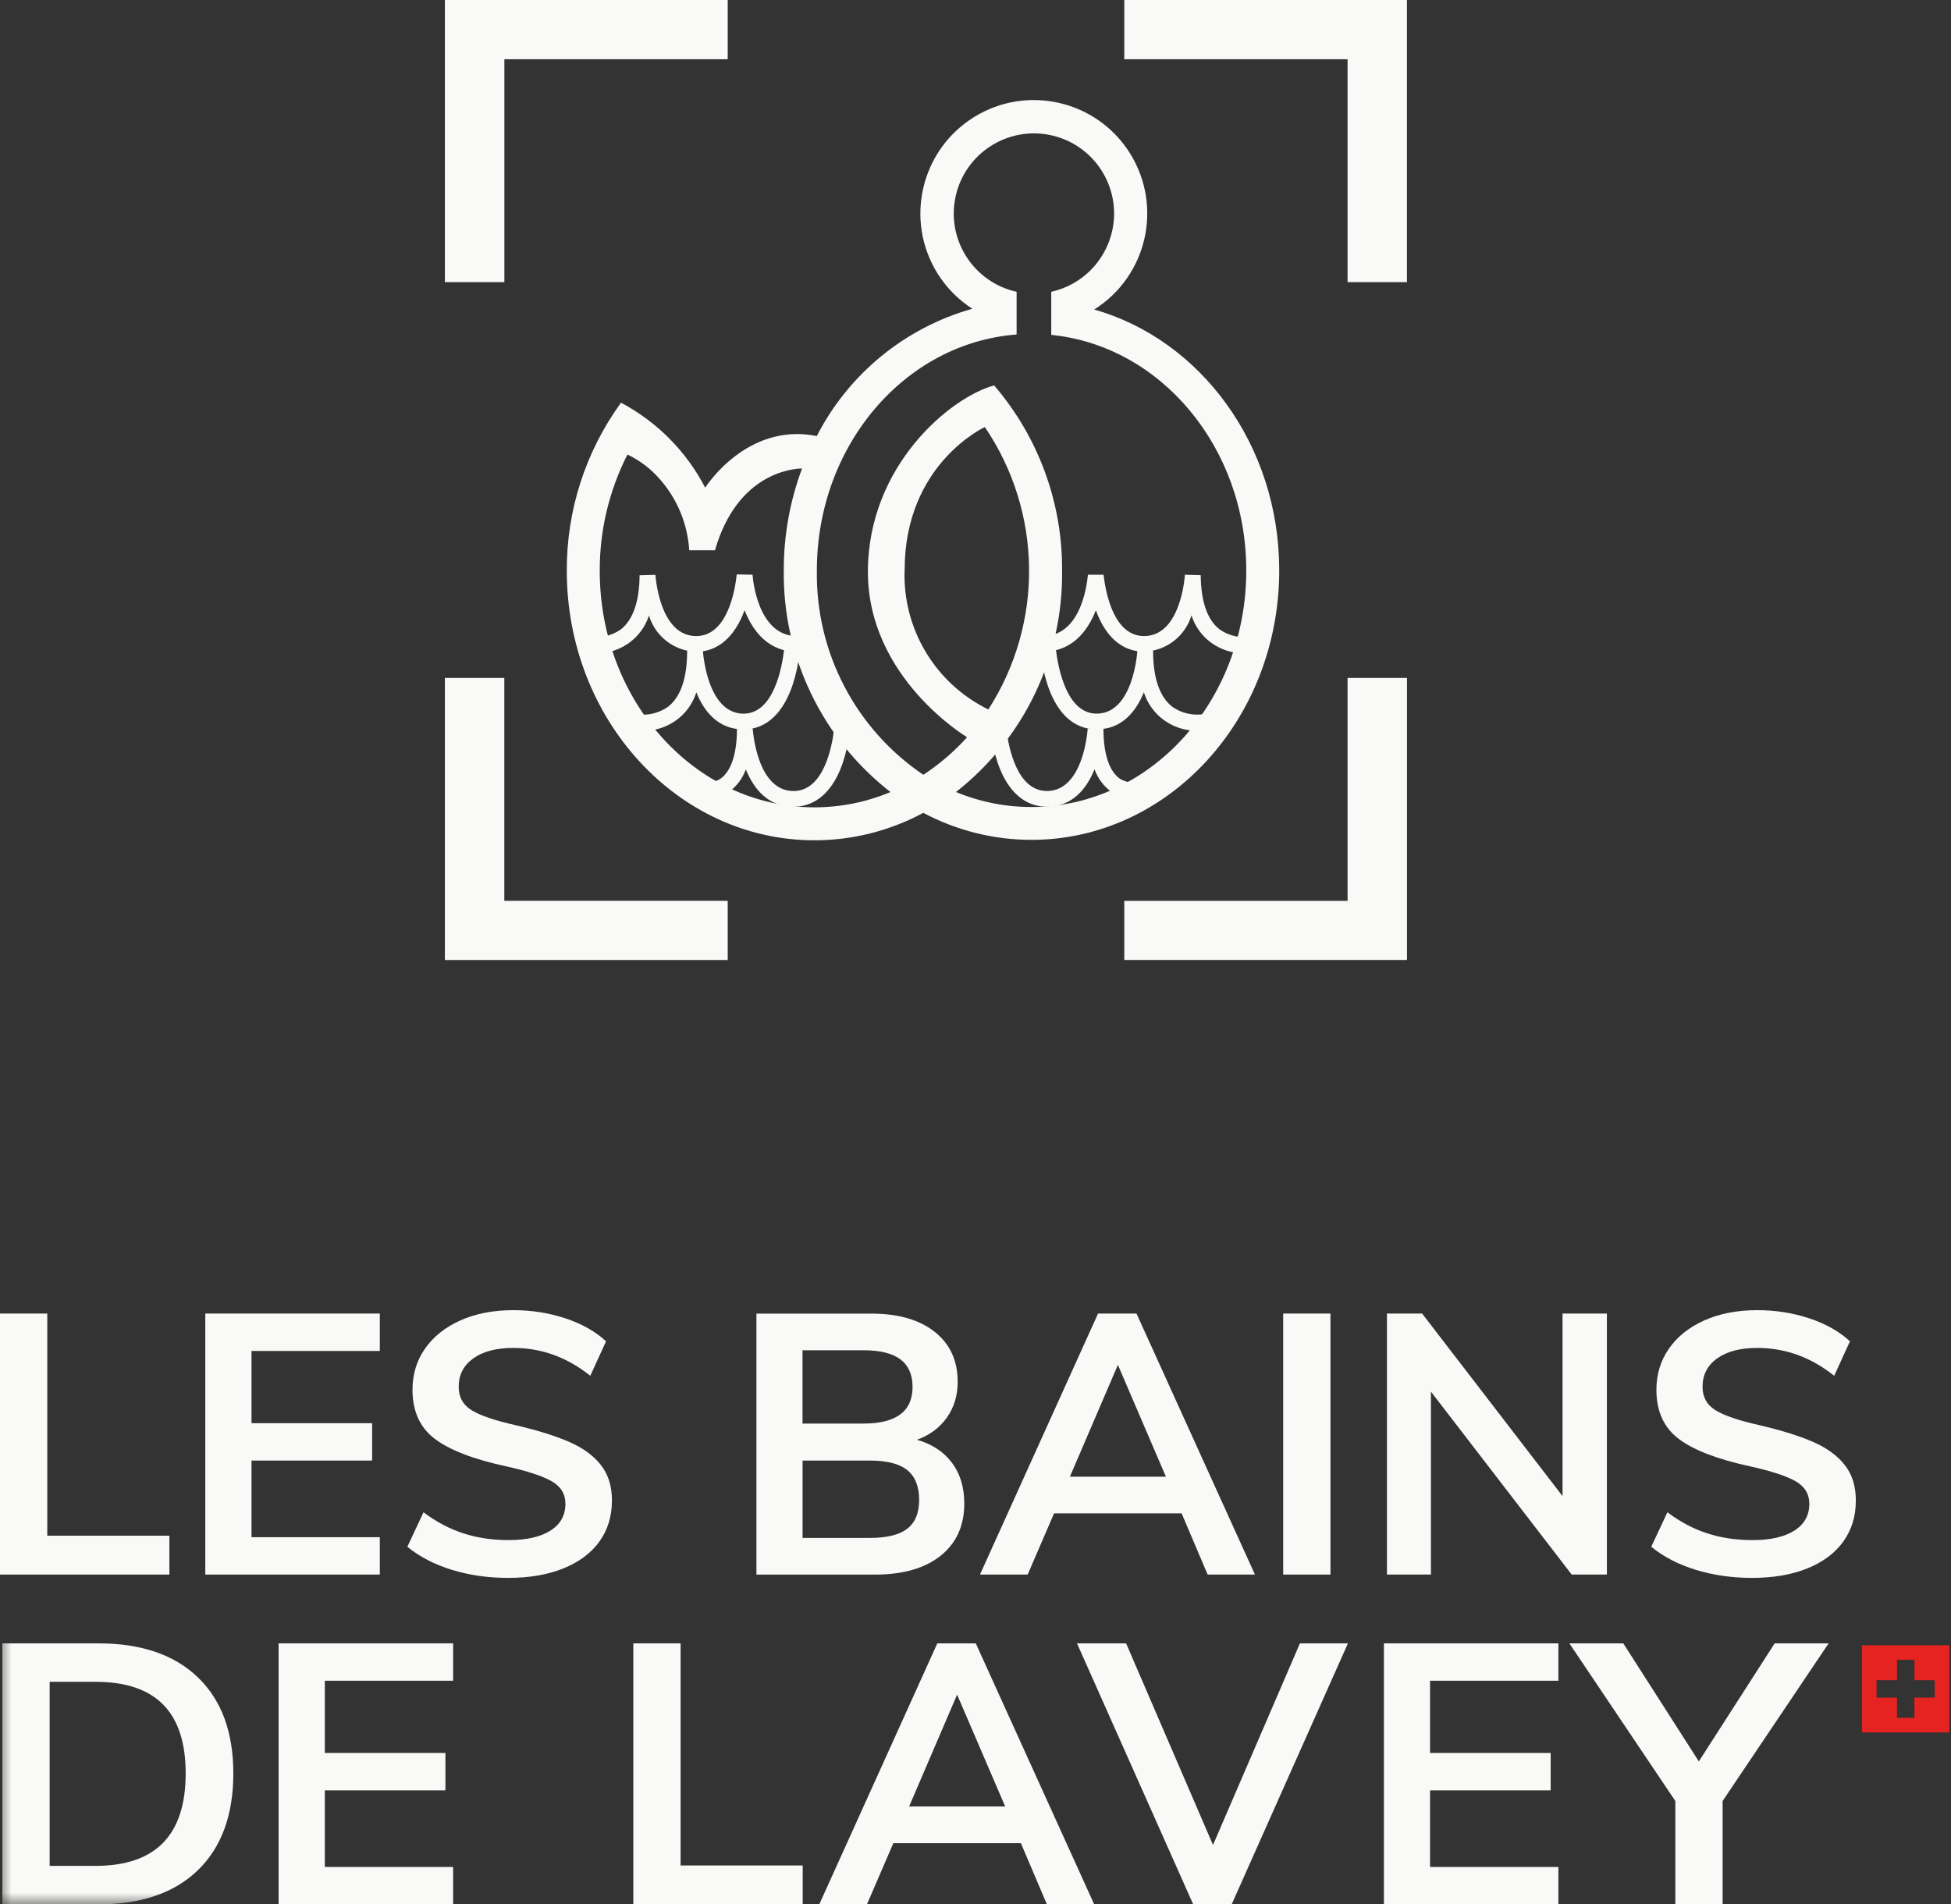 <svg width="84" height="82" viewBox="0 0 84 82" fill="none" xmlns="http://www.w3.org/2000/svg">
<rect x="0" y="0" width="84" height="82" fill="#333333" stroke="none"/>
<path d="M19.155 0V12.148H21.716V2.551H31.332V0H19.155Z" fill="#F9F9F7"/>
<path d="M19.155 29.191V41.337H31.332V38.788H21.713V29.191H19.155Z" fill="#F9F9F7"/>
<path d="M48.406 41.335H60.578V29.191H58.02V38.791H48.406V41.335Z" fill="#F9F9F7"/>
<path d="M48.406 0V2.551H58.02V12.148H60.575V0H48.406Z" fill="#F9F9F7"/>
<mask id="mask0_462_1212" style="mask-type:luminance" maskUnits="userSpaceOnUse" x="0" y="0" width="84" height="82">
<path d="M83.926 0H0V81.998H83.926V0Z" fill="white"/>
</mask>
<g mask="url(#mask0_462_1212)">
<path d="M38.95 24.534C38.95 19.968 42.403 18.389 42.403 18.389C44.885 22.046 44.946 26.831 42.553 30.549C40.267 29.433 38.856 27.075 38.947 24.536M44.406 34.749C43.293 34.749 42.189 34.53 41.16 34.103C44.084 31.813 45.773 28.292 45.728 24.578C45.75 21.652 44.709 18.814 42.802 16.595C40.913 17.109 37.367 20.055 37.367 24.623C37.367 29.192 41.618 31.731 41.618 31.731L41.623 31.761C41.071 32.372 40.441 32.91 39.753 33.361C36.838 31.39 35.114 28.083 35.17 24.564C35.17 19.178 38.964 14.767 43.77 14.403V12.564C41.909 12.153 40.735 10.309 41.146 8.449C41.557 6.589 43.401 5.414 45.261 5.825C47.121 6.236 48.298 8.08 47.885 9.941C47.593 11.251 46.572 12.275 45.261 12.564V14.42C49.968 14.889 53.658 19.251 53.658 24.564C53.658 30.192 49.52 34.749 44.416 34.749M35.062 34.763C29.958 34.763 25.822 30.206 25.822 24.581C25.815 22.84 26.226 21.123 27.015 19.571C27.551 19.827 28.028 20.191 28.415 20.64C29.162 21.49 29.606 22.566 29.674 23.695H30.783C31.751 20.337 34.163 20.179 34.532 20.172C34.008 21.577 33.742 23.066 33.745 24.564C33.7 28.287 35.401 31.817 38.339 34.105C37.301 34.54 36.188 34.763 35.062 34.763ZM47.098 13.335C49.386 11.906 50.081 8.893 48.653 6.605C47.225 4.317 44.211 3.622 41.923 5.05C39.636 6.481 38.94 9.492 40.368 11.78C40.749 12.388 41.259 12.905 41.862 13.295C38.966 14.112 36.542 16.097 35.168 18.772C35.168 18.782 35.161 18.784 35.159 18.793L35.152 18.772C32.133 18.175 30.362 20.999 30.362 20.999C29.554 19.439 28.291 18.164 26.738 17.339C25.209 19.442 24.392 21.976 24.403 24.576C24.403 30.981 29.176 36.182 35.065 36.182C36.702 36.182 38.311 35.775 39.753 35C41.188 35.764 42.788 36.163 44.411 36.163C50.299 36.163 55.077 30.967 55.077 24.557C55.077 19.157 51.687 14.622 47.1 13.325" fill="#F9F9F7"/>
<path d="M29.975 27.388C28.405 27.388 28.227 24.858 28.22 24.752L27.537 24.771C27.529 25.908 27.252 26.695 26.721 27.108C26.303 27.399 25.782 27.505 25.284 27.399L25.117 28.055C26.322 28.367 27.56 27.683 27.941 26.5C28.211 27.406 29.033 28.036 29.977 28.064C30.919 28.064 31.645 27.406 32.058 26.274C32.42 27.209 33.11 28.064 34.318 28.064V27.39C32.596 27.39 32.408 24.855 32.401 24.747L31.72 24.733C31.656 25.356 31.337 27.388 29.977 27.388" fill="#F9F9F7"/>
<path d="M32.019 30.73C30.426 30.73 30.264 28.034 30.262 28.006L29.585 28.022C29.585 29.192 29.311 30 28.77 30.427C28.35 30.726 27.829 30.838 27.321 30.74L27.159 31.397C28.371 31.693 29.604 31 29.98 29.812C30.311 30.625 30.913 31.407 32.012 31.407C33.304 31.407 34.184 30.183 34.434 28.052L33.759 27.975C33.661 28.804 33.294 30.73 32.007 30.73" fill="#F9F9F7"/>
<path d="M31.729 31.383C31.729 32.478 31.473 33.229 30.994 33.549C30.557 33.777 30.043 33.803 29.587 33.617L29.324 34.242C29.986 34.514 30.74 34.467 31.365 34.115C31.708 33.871 31.969 33.525 32.112 33.128C32.441 33.941 33.047 34.737 34.163 34.737C35.45 34.737 36.331 33.551 36.584 31.482L35.912 31.4C35.816 32.201 35.45 34.061 34.165 34.061C32.57 34.061 32.41 31.39 32.408 31.364L31.732 31.383H31.729Z" fill="#F9F9F7"/>
<path d="M46.839 24.745C46.829 24.853 46.646 27.385 44.922 27.385V28.059C46.129 28.059 46.818 27.207 47.182 26.277C47.595 27.418 48.312 28.059 49.26 28.059C50.205 28.031 51.024 27.402 51.299 26.497C51.68 27.681 52.917 28.365 54.123 28.052L53.956 27.397C53.455 27.5 52.934 27.397 52.514 27.104C51.98 26.69 51.708 25.906 51.696 24.766L51.015 24.748C51.01 24.856 50.832 27.388 49.258 27.388C47.957 27.388 47.605 25.541 47.513 24.748H46.832L46.839 24.745Z" fill="#F9F9F7"/>
<path d="M44.796 28.059C45.059 30.211 45.919 31.404 47.217 31.404C48.317 31.404 48.918 30.62 49.249 29.809C49.627 30.995 50.858 31.688 52.07 31.395L51.908 30.737C51.403 30.836 50.879 30.723 50.461 30.425C49.923 29.995 49.646 29.187 49.646 28.022L48.97 28.005C48.97 28.034 48.808 30.728 47.215 30.728C45.937 30.728 45.566 28.806 45.463 27.98L44.794 28.059H44.796Z" fill="#F9F9F7"/>
<path d="M45.073 34.059C43.793 34.059 43.425 32.198 43.328 31.4L42.657 31.482C42.91 33.549 43.793 34.735 45.073 34.735C46.189 34.735 46.795 33.939 47.124 33.126C47.267 33.523 47.528 33.868 47.871 34.112C48.496 34.465 49.245 34.512 49.91 34.239L49.649 33.617C49.193 33.8 48.679 33.774 48.242 33.549C47.763 33.229 47.509 32.48 47.509 31.383L46.83 31.367C46.83 31.392 46.668 34.061 45.071 34.061" fill="#F9F9F7"/>
</g>
<path d="M0 56.56V67.799H7.293V66.126H2.036V56.56H0Z" fill="#F9F9F7"/>
<path d="M8.839 56.56H16.353V58.171H10.829V61.281H16.022V62.89H10.829V66.19H16.353V67.799H8.839V56.56Z" fill="#F9F9F7"/>
<mask id="mask1_462_1212" style="mask-type:luminance" maskUnits="userSpaceOnUse" x="0" y="0" width="84" height="82">
<path d="M83.926 0H0V81.998H83.926V0Z" fill="white"/>
</mask>
<g mask="url(#mask1_462_1212)">
<path d="M19.456 67.595C18.704 67.364 18.063 67.031 17.539 66.601L18.234 65.117C18.782 65.528 19.352 65.831 19.947 66.023C20.541 66.218 21.192 66.314 21.896 66.314C22.674 66.314 23.277 66.178 23.705 65.903C24.13 65.631 24.344 65.246 24.344 64.75C24.344 64.33 24.146 64.006 23.752 63.78C23.357 63.555 22.706 63.341 21.802 63.141C20.39 62.836 19.364 62.441 18.723 61.957C18.082 61.474 17.76 60.769 17.76 59.841C17.76 59.179 17.938 58.589 18.298 58.072C18.655 57.558 19.162 57.152 19.82 56.856C20.477 56.562 21.238 56.414 22.101 56.414C22.89 56.414 23.641 56.532 24.351 56.769C25.06 57.006 25.642 57.335 26.093 57.755L25.415 59.24C24.414 58.439 23.31 58.04 22.098 58.04C21.372 58.04 20.799 58.19 20.379 58.49C19.958 58.791 19.749 59.197 19.749 59.714C19.749 60.156 19.935 60.494 20.308 60.724C20.682 60.955 21.321 61.171 22.227 61.373C23.165 61.593 23.928 61.833 24.517 62.091C25.107 62.35 25.56 62.681 25.875 63.087C26.192 63.491 26.347 64.001 26.347 64.609C26.347 65.283 26.169 65.871 25.812 66.371C25.455 66.871 24.938 67.256 24.264 67.531C23.59 67.806 22.796 67.942 21.88 67.942C21.015 67.942 20.21 67.827 19.456 67.595Z" fill="#F9F9F7"/>
<path d="M39.06 65.826C39.403 65.563 39.574 65.147 39.574 64.579C39.574 64.01 39.403 63.573 39.06 63.301C38.719 63.026 38.179 62.89 37.444 62.89H34.555V66.221H37.444C38.181 66.221 38.719 66.089 39.06 65.826ZM34.555 61.297H37.176C38.585 61.297 39.29 60.771 39.29 59.719C39.29 59.193 39.116 58.798 38.769 58.535C38.421 58.272 37.89 58.141 37.174 58.141H34.552V61.297H34.555ZM40.988 62.986C41.34 63.458 41.517 64.043 41.517 64.738C41.517 65.697 41.178 66.446 40.497 66.989C39.819 67.531 38.874 67.801 37.665 67.801H32.568V56.562H37.51C38.667 56.562 39.577 56.823 40.239 57.344C40.901 57.866 41.233 58.584 41.233 59.501C41.233 60.09 41.077 60.602 40.767 61.039C40.457 61.476 40.03 61.795 39.483 61.995C40.136 62.185 40.638 62.516 40.99 62.991" fill="#F9F9F7"/>
</g>
<path d="M50.198 63.585L48.131 58.77L46.064 63.585H50.198ZM50.877 65.163H45.383L44.246 67.799H42.193L47.276 56.56H48.932L54.031 67.799H51.995L50.874 65.163H50.877Z" fill="#F9F9F7"/>
<path d="M57.283 56.56H55.247V67.799H57.283V56.56Z" fill="#F9F9F7"/>
<path d="M69.184 56.56V67.799H67.669L61.609 59.923V67.799H59.714V56.56H61.229L67.275 64.421V56.56H69.184Z" fill="#F9F9F7"/>
<mask id="mask2_462_1212" style="mask-type:luminance" maskUnits="userSpaceOnUse" x="0" y="0" width="84" height="82">
<path d="M83.926 0H0V81.998H83.926V0Z" fill="white"/>
</mask>
<g mask="url(#mask2_462_1212)">
<path d="M73.012 67.595C72.26 67.365 71.619 67.031 71.095 66.601L71.79 65.117C72.338 65.528 72.908 65.831 73.502 66.023C74.097 66.218 74.747 66.315 75.452 66.315C76.23 66.315 76.833 66.178 77.261 65.904C77.686 65.631 77.9 65.246 77.9 64.75C77.9 64.33 77.702 64.006 77.308 63.78C76.913 63.555 76.262 63.341 75.358 63.141C73.946 62.836 72.92 62.441 72.279 61.958C71.638 61.474 71.316 60.769 71.316 59.841C71.316 59.179 71.494 58.589 71.854 58.073C72.211 57.558 72.718 57.152 73.376 56.856C74.033 56.562 74.794 56.414 75.656 56.414C76.446 56.414 77.197 56.532 77.907 56.769C78.616 57.006 79.198 57.335 79.649 57.755L78.971 59.24C77.97 58.439 76.864 58.04 75.654 58.04C74.928 58.04 74.355 58.19 73.932 58.491C73.512 58.791 73.303 59.198 73.303 59.714C73.303 60.156 73.488 60.494 73.862 60.724C74.235 60.955 74.874 61.171 75.781 61.373C76.718 61.593 77.481 61.833 78.071 62.091C78.66 62.35 79.114 62.681 79.429 63.087C79.746 63.491 79.903 64.001 79.903 64.609C79.903 65.284 79.725 65.871 79.368 66.371C79.01 66.871 78.494 67.257 77.82 67.531C77.145 67.806 76.352 67.942 75.436 67.942C74.574 67.942 73.766 67.827 73.012 67.595Z" fill="#F9F9F7"/>
<path d="M4.111 80.342C6.699 80.342 7.994 79.015 7.994 76.363C7.994 73.711 6.699 72.417 4.111 72.417H2.138V80.342H4.111ZM0.102 70.761H4.238C6.079 70.761 7.507 71.249 8.524 72.229C9.539 73.209 10.046 74.585 10.046 76.365C10.046 78.146 9.537 79.541 8.524 80.525C7.507 81.509 6.079 82 4.238 82H0.102V70.761Z" fill="#F9F9F7"/>
</g>
<path d="M11.995 70.761V82H19.509V80.389H13.985V77.091H19.178V75.48H13.985V72.37H19.509V70.761H11.995Z" fill="#F9F9F7"/>
<path d="M27.267 70.761V82H34.56V80.325H29.303V70.761H27.267Z" fill="#F9F9F7"/>
<path d="M41.208 72.969L43.278 77.784H39.142L41.208 72.969ZM40.356 70.761L35.273 82H37.326L38.463 79.365H43.954L45.075 82H47.111L42.012 70.761H40.356Z" fill="#F9F9F7"/>
<path d="M55.968 70.761L52.226 79.442L48.484 70.761H46.37L51.373 82H53.029L58.035 70.761H55.968Z" fill="#F9F9F7"/>
<path d="M59.584 70.761V82H67.097V80.389H61.571V77.091H66.764V75.48H61.571V72.37H67.097V70.761H59.584Z" fill="#F9F9F7"/>
<path d="M76.408 70.761L73.143 75.844L69.89 70.761H67.569L72.131 77.549V82H74.167V77.549L78.731 70.761H76.408Z" fill="#F9F9F7"/>
<path d="M80.795 72.347H81.676V71.468H82.428V72.347H83.299V73.098H82.425V73.967H81.674V73.098H80.793V72.347H80.795ZM80.168 74.597H83.926V70.843H80.168V74.597Z" fill="#E52421"/>
</svg>
